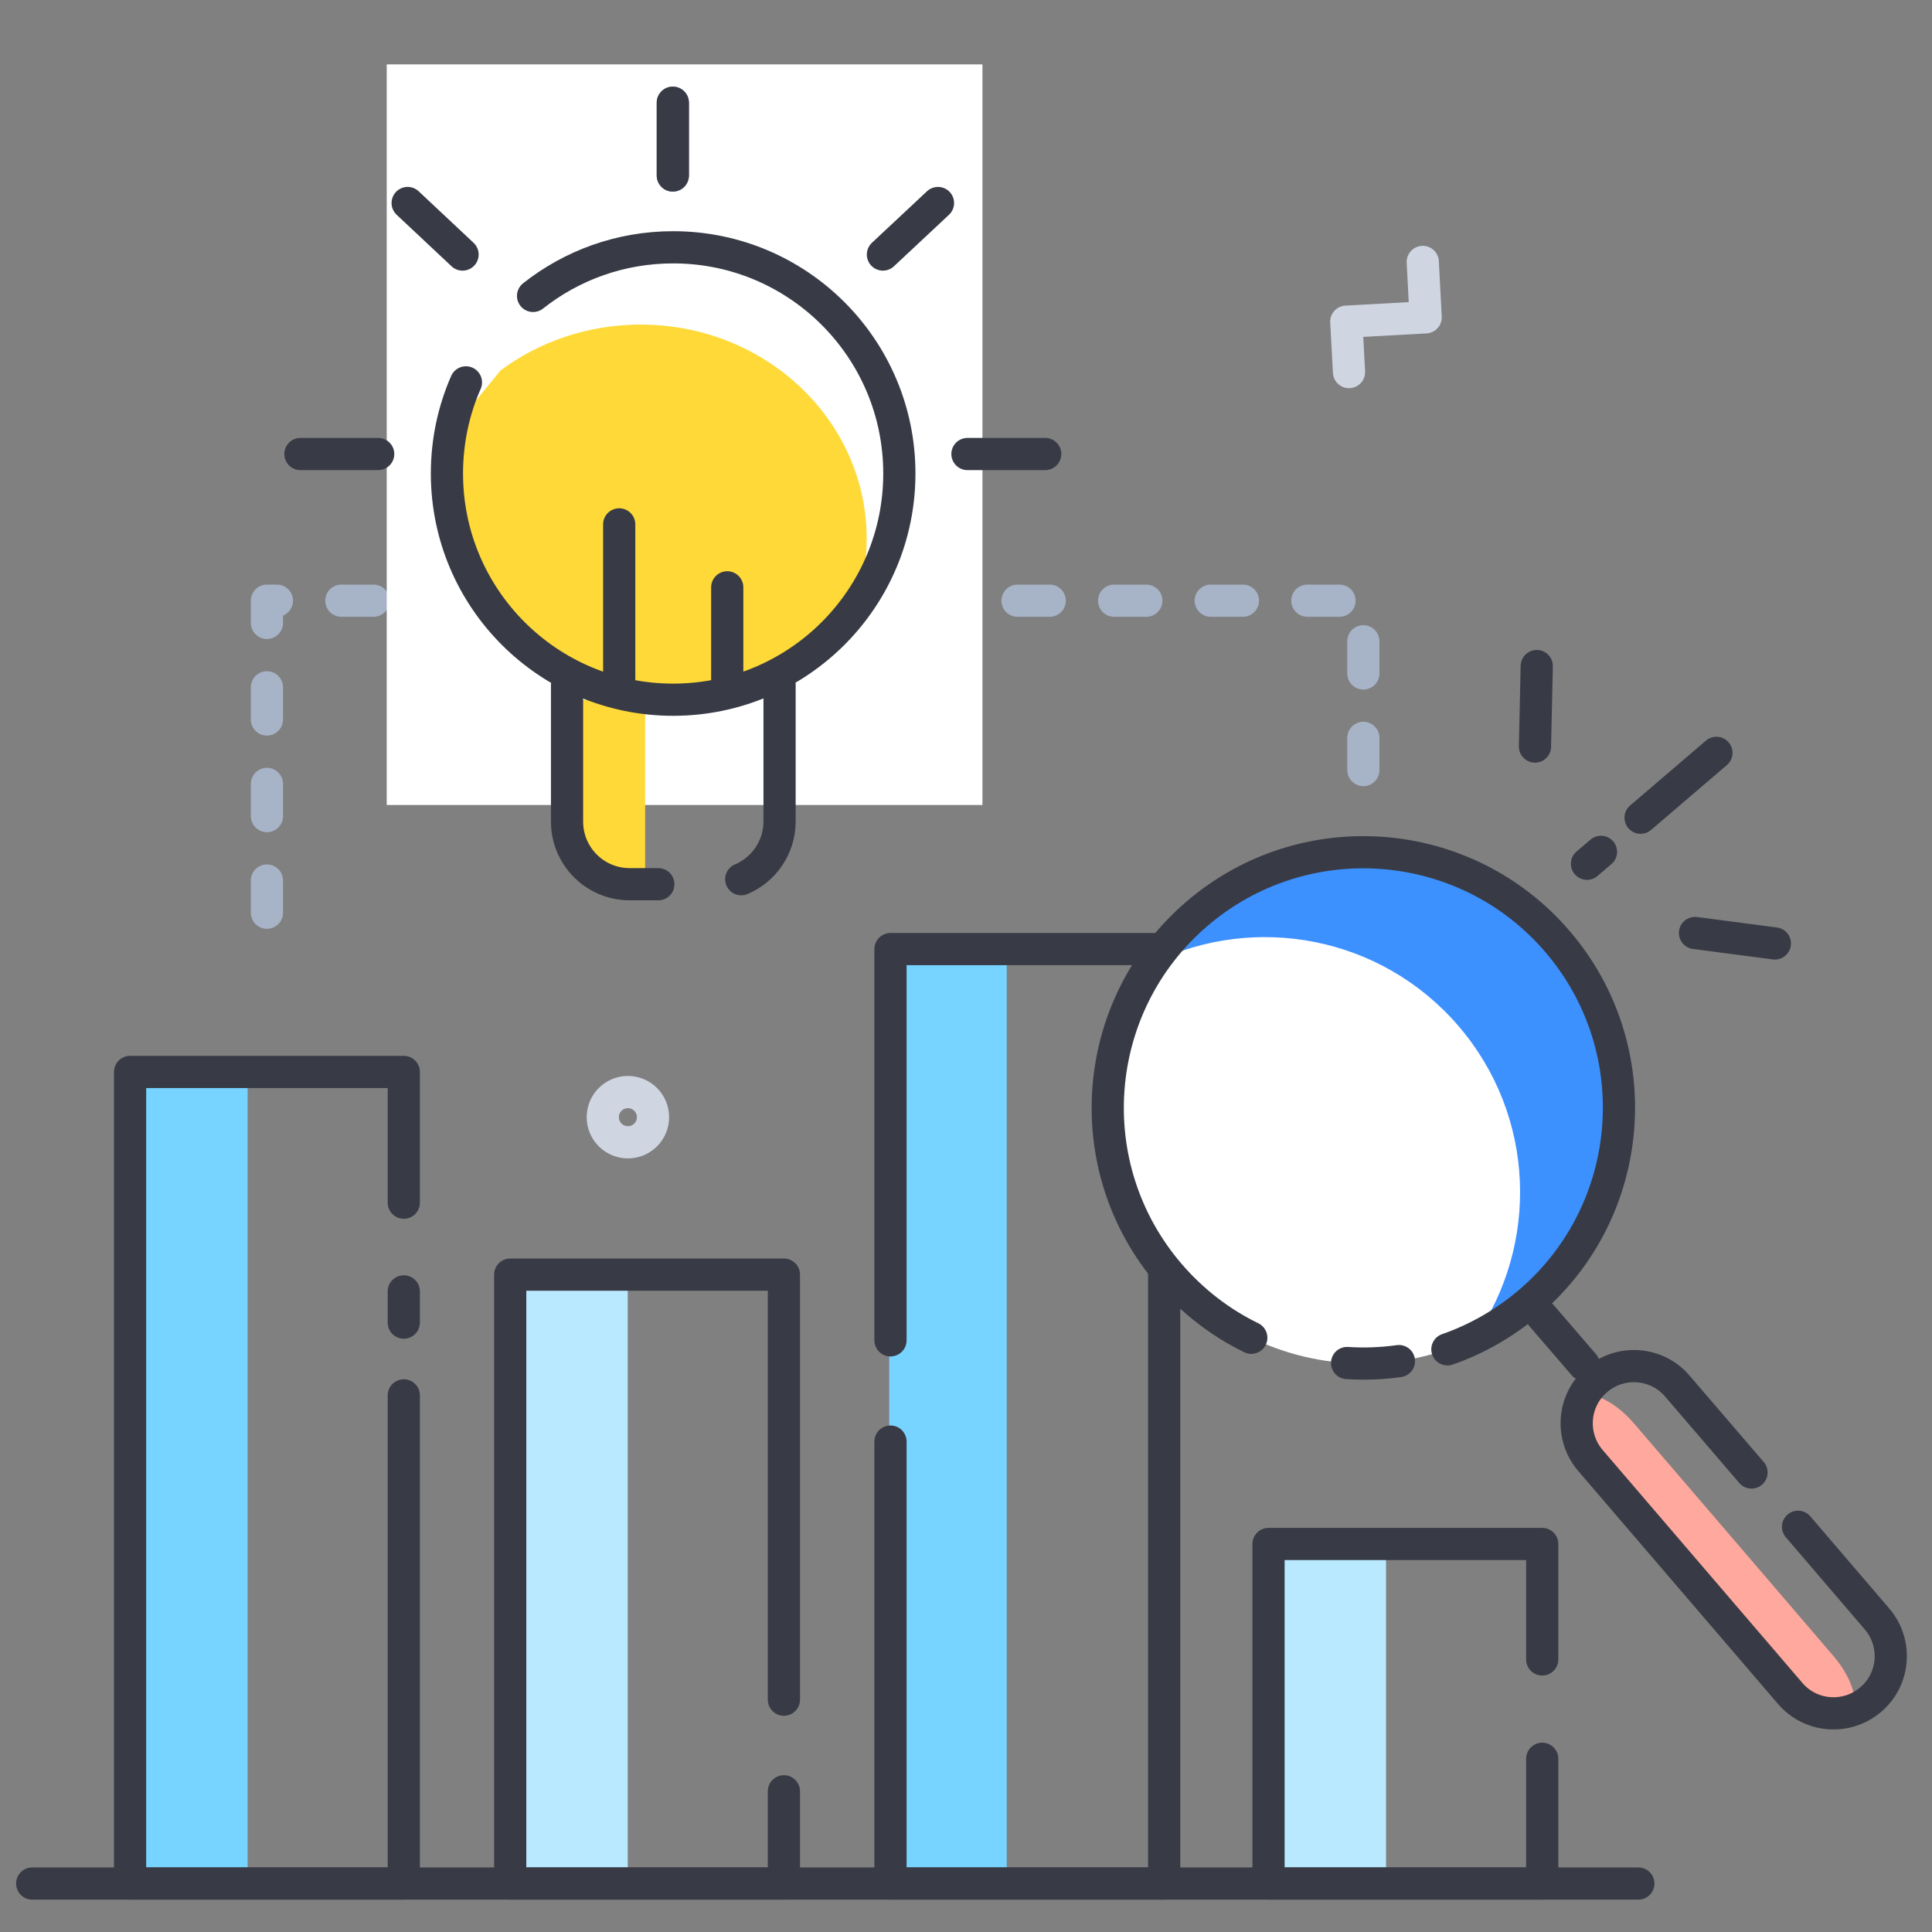 <?xml version="1.0" encoding="UTF-8"?>
<svg xmlns="http://www.w3.org/2000/svg" width="120" height="120" viewBox="0 0 120 120" fill="none">
  <rect x="0" y="0" width="120" height="120" fill="#808080" stroke="none"/>
  <path d="M39 70.95C39.862 70.95 40.56 70.251 40.56 69.39C40.56 68.528 39.862 67.83 39 67.83C38.138 67.83 37.44 68.528 37.44 69.39C37.44 70.251 38.138 70.95 39 70.95Z" stroke="#CFD6E2" stroke-width="2" stroke-miterlimit="10" stroke-linecap="round" stroke-linejoin="round"></path>
  <path d="M83.79 23.11L83.62 19.98L88.55 19.71L88.37 16.27" stroke="#CFD6E2" stroke-width="2" stroke-miterlimit="10" stroke-linecap="round" stroke-linejoin="round"></path>
  <path d="M15.38 66.58H8.08V116.99H15.38V66.58Z" fill="#77D3FF"></path>
  <path d="M38.99 79.17H31.69V116.98H38.99V79.17Z" fill="#B9E9FF"></path>
  <path d="M62.53 59.29H55.23V116.99H62.53V59.29Z" fill="#77D3FF"></path>
  <path d="M86.09 96.13H78.79V116.99H86.09V96.13Z" fill="#B9E9FF"></path>
  <path d="M2 116.99H101.76" stroke="#383B45" stroke-width="2" stroke-miterlimit="10" stroke-linecap="round" stroke-linejoin="round"></path>
  <path d="M25.08 86.67V116.99H8.08V66.58H25.08V74.7" stroke="#383B45" stroke-width="2" stroke-miterlimit="10" stroke-linecap="round" stroke-linejoin="round"></path>
  <path d="M25.08 80.21V82.15" stroke="#383B45" stroke-width="2" stroke-miterlimit="10" stroke-linecap="round" stroke-linejoin="round"></path>
  <path d="M48.69 111.26V116.99H31.69V79.17H48.69V105.57" stroke="#383B45" stroke-width="2" stroke-miterlimit="10" stroke-linecap="round" stroke-linejoin="round"></path>
  <path d="M95.79 109.24V116.99H78.79V95.9H95.79V103.07" stroke="#383B45" stroke-width="2" stroke-miterlimit="10" stroke-linecap="round" stroke-linejoin="round"></path>
  <path d="M55.31 83.25V58.95H72.31V116.99H55.31V89.54" stroke="#383B45" stroke-width="2" stroke-miterlimit="10" stroke-linecap="round" stroke-linejoin="round"></path>
  <path d="M108.98 97.14L113.88 102.86C115.16 104.35 115.59 106.08 114.85 106.72C114.1 107.36 112.46 106.67 111.18 105.18L98.78 90.72C97.5 89.23 97.07 87.5 97.81 86.86C98.56 86.22 100.2 86.91 101.48 88.4L106.09 93.77" fill="#FFA89D"></path>
  <path d="M84.68 84.69C93.45 84.69 100.56 77.58 100.56 68.81C100.56 60.04 93.45 52.93 84.68 52.93C75.91 52.93 68.8 60.04 68.8 68.81C68.8 77.58 75.91 84.69 84.68 84.69Z" fill="white"></path>
  <path d="M95.77 81.74L98.37 84.76" stroke="#383B45" stroke-width="2" stroke-miterlimit="10" stroke-linecap="round" stroke-linejoin="round"></path>
  <path d="M111.68 94.83L116.58 100.55C117.86 102.04 117.69 104.29 116.2 105.56C114.71 106.84 112.46 106.67 111.19 105.18L98.79 90.72C97.51 89.23 97.68 86.98 99.17 85.71C100.66 84.43 102.91 84.6 104.18 86.09L108.79 91.46" stroke="#383B45" stroke-width="2" stroke-miterlimit="10" stroke-linecap="round" stroke-linejoin="round"></path>
  <path d="M96.73 58.47C91.02 51.81 81 51.05 74.34 56.76C73.28 57.67 72.38 58.7 71.62 59.8C77.95 56.72 85.8 58.14 90.6 63.74C95.4 69.34 95.6 77.3 91.6 83.09C92.8 82.51 93.95 81.78 95.02 80.87C101.68 75.15 102.44 65.13 96.73 58.47Z" fill="#3C91FF"></path>
  <path d="M86.89 84.54C85.82 84.69 84.74 84.73 83.67 84.66" stroke="#383B45" stroke-width="2" stroke-miterlimit="10" stroke-linecap="round" stroke-linejoin="round"></path>
  <path d="M77.72 83.09C75.83 82.17 74.09 80.85 72.63 79.15C66.92 72.49 67.69 62.47 74.34 56.76C81 51.05 91.02 51.82 96.73 58.47C102.44 65.12 101.67 75.15 95.02 80.86C93.46 82.19 91.72 83.18 89.9 83.81" stroke="#383B45" stroke-width="2" stroke-miterlimit="10" stroke-linecap="round" stroke-linejoin="round"></path>
  <path d="M106.61 46.76L101.9 50.79" stroke="#383B45" stroke-width="2" stroke-miterlimit="10" stroke-linecap="round" stroke-linejoin="round"></path>
  <path d="M99.44 52.91L98.57 53.65" stroke="#383B45" stroke-width="2" stroke-miterlimit="10" stroke-linecap="round" stroke-linejoin="round"></path>
  <path d="M105.28 57.95L110.24 58.6" stroke="#383B45" stroke-width="2" stroke-miterlimit="10" stroke-linecap="round" stroke-linejoin="round"></path>
  <path d="M95.34 46.37L95.45 41.37" stroke="#383B45" stroke-width="2" stroke-miterlimit="10" stroke-linecap="round" stroke-linejoin="round"></path>
  <path d="M84.68 47.83V37.31H16.58V59.49" stroke="#A7B3C6" stroke-width="2" stroke-miterlimit="10" stroke-linecap="round" stroke-linejoin="round" stroke-dasharray="2 4"></path>
  <path d="M61.02 4H24.02V50H61.02V4Z" fill="white"></path>
  <path d="M39.79 20.16C36.51 20.16 33.48 21.23 31.09 23.01L27.22 27.74C27.76 28.21 28.14 28.88 28.18 29.77C28.27 31.87 28.17 34.11 28.68 36.15C29.08 36.27 29.47 36.47 29.85 36.78C32.52 38.97 35.23 41.1 38.16 42.94C39.17 43.01 40.18 43.06 41.19 43.06C41.47 43.06 41.75 43.11 42.01 43.19C44.52 42.53 47.02 41.84 49.56 41.32C50.39 40.74 51.25 40.19 52.15 39.74C53.22 37.88 53.83 35.75 53.83 33.48C53.84 26.11 47.55 20.16 39.79 20.16Z" fill="#FFD937"></path>
  <path d="M40.07 43.47H35.76V54.61H40.07V43.47Z" fill="#FFD937"></path>
  <path d="M33.11 18.38C35.5 16.49 38.52 15.36 41.81 15.36C49.57 15.36 55.86 21.65 55.86 29.41C55.86 37.17 49.57 43.46 41.81 43.46C34.05 43.46 27.76 37.17 27.76 29.41C27.76 27.4 28.18 25.48 28.94 23.75" stroke="#383B45" stroke-width="2" stroke-miterlimit="10" stroke-linecap="round" stroke-linejoin="round"></path>
  <path d="M40.89 54.92H39.11C36.96 54.92 35.22 53.18 35.22 51.03V42.54" stroke="#383B45" stroke-width="2" stroke-miterlimit="10" stroke-linecap="round" stroke-linejoin="round"></path>
  <path d="M48.42 42.53V51.02C48.42 52.63 47.44 54.02 46.04 54.61" stroke="#383B45" stroke-width="2" stroke-miterlimit="10" stroke-linecap="round" stroke-linejoin="round"></path>
  <path d="M38.46 32.57V42.53" stroke="#383B45" stroke-width="2" stroke-miterlimit="10" stroke-linecap="round" stroke-linejoin="round"></path>
  <path d="M45.17 36.48V42.53" stroke="#383B45" stroke-width="2" stroke-miterlimit="10" stroke-linecap="round" stroke-linejoin="round"></path>
  <path d="M41.79 6.38V10.9" stroke="#656B7C" stroke-width="2" stroke-miterlimit="10" stroke-linecap="round" stroke-linejoin="round"></path>
  <path d="M64.92 28.2H60.09" stroke="#383B45" stroke-width="2" stroke-miterlimit="10" stroke-linecap="round" stroke-linejoin="round"></path>
  <path d="M58.26 12.61L54.84 15.81" stroke="#383B45" stroke-width="2" stroke-miterlimit="10" stroke-linecap="round" stroke-linejoin="round"></path>
  <path d="M41.79 6.38V10.9" stroke="#383B45" stroke-width="2" stroke-miterlimit="10" stroke-linecap="round" stroke-linejoin="round"></path>
  <path d="M18.66 28.2H23.49" stroke="#383B45" stroke-width="2" stroke-miterlimit="10" stroke-linecap="round" stroke-linejoin="round"></path>
  <path d="M25.32 12.61L28.73 15.81" stroke="#383B45" stroke-width="2" stroke-miterlimit="10" stroke-linecap="round" stroke-linejoin="round"></path>
</svg>
